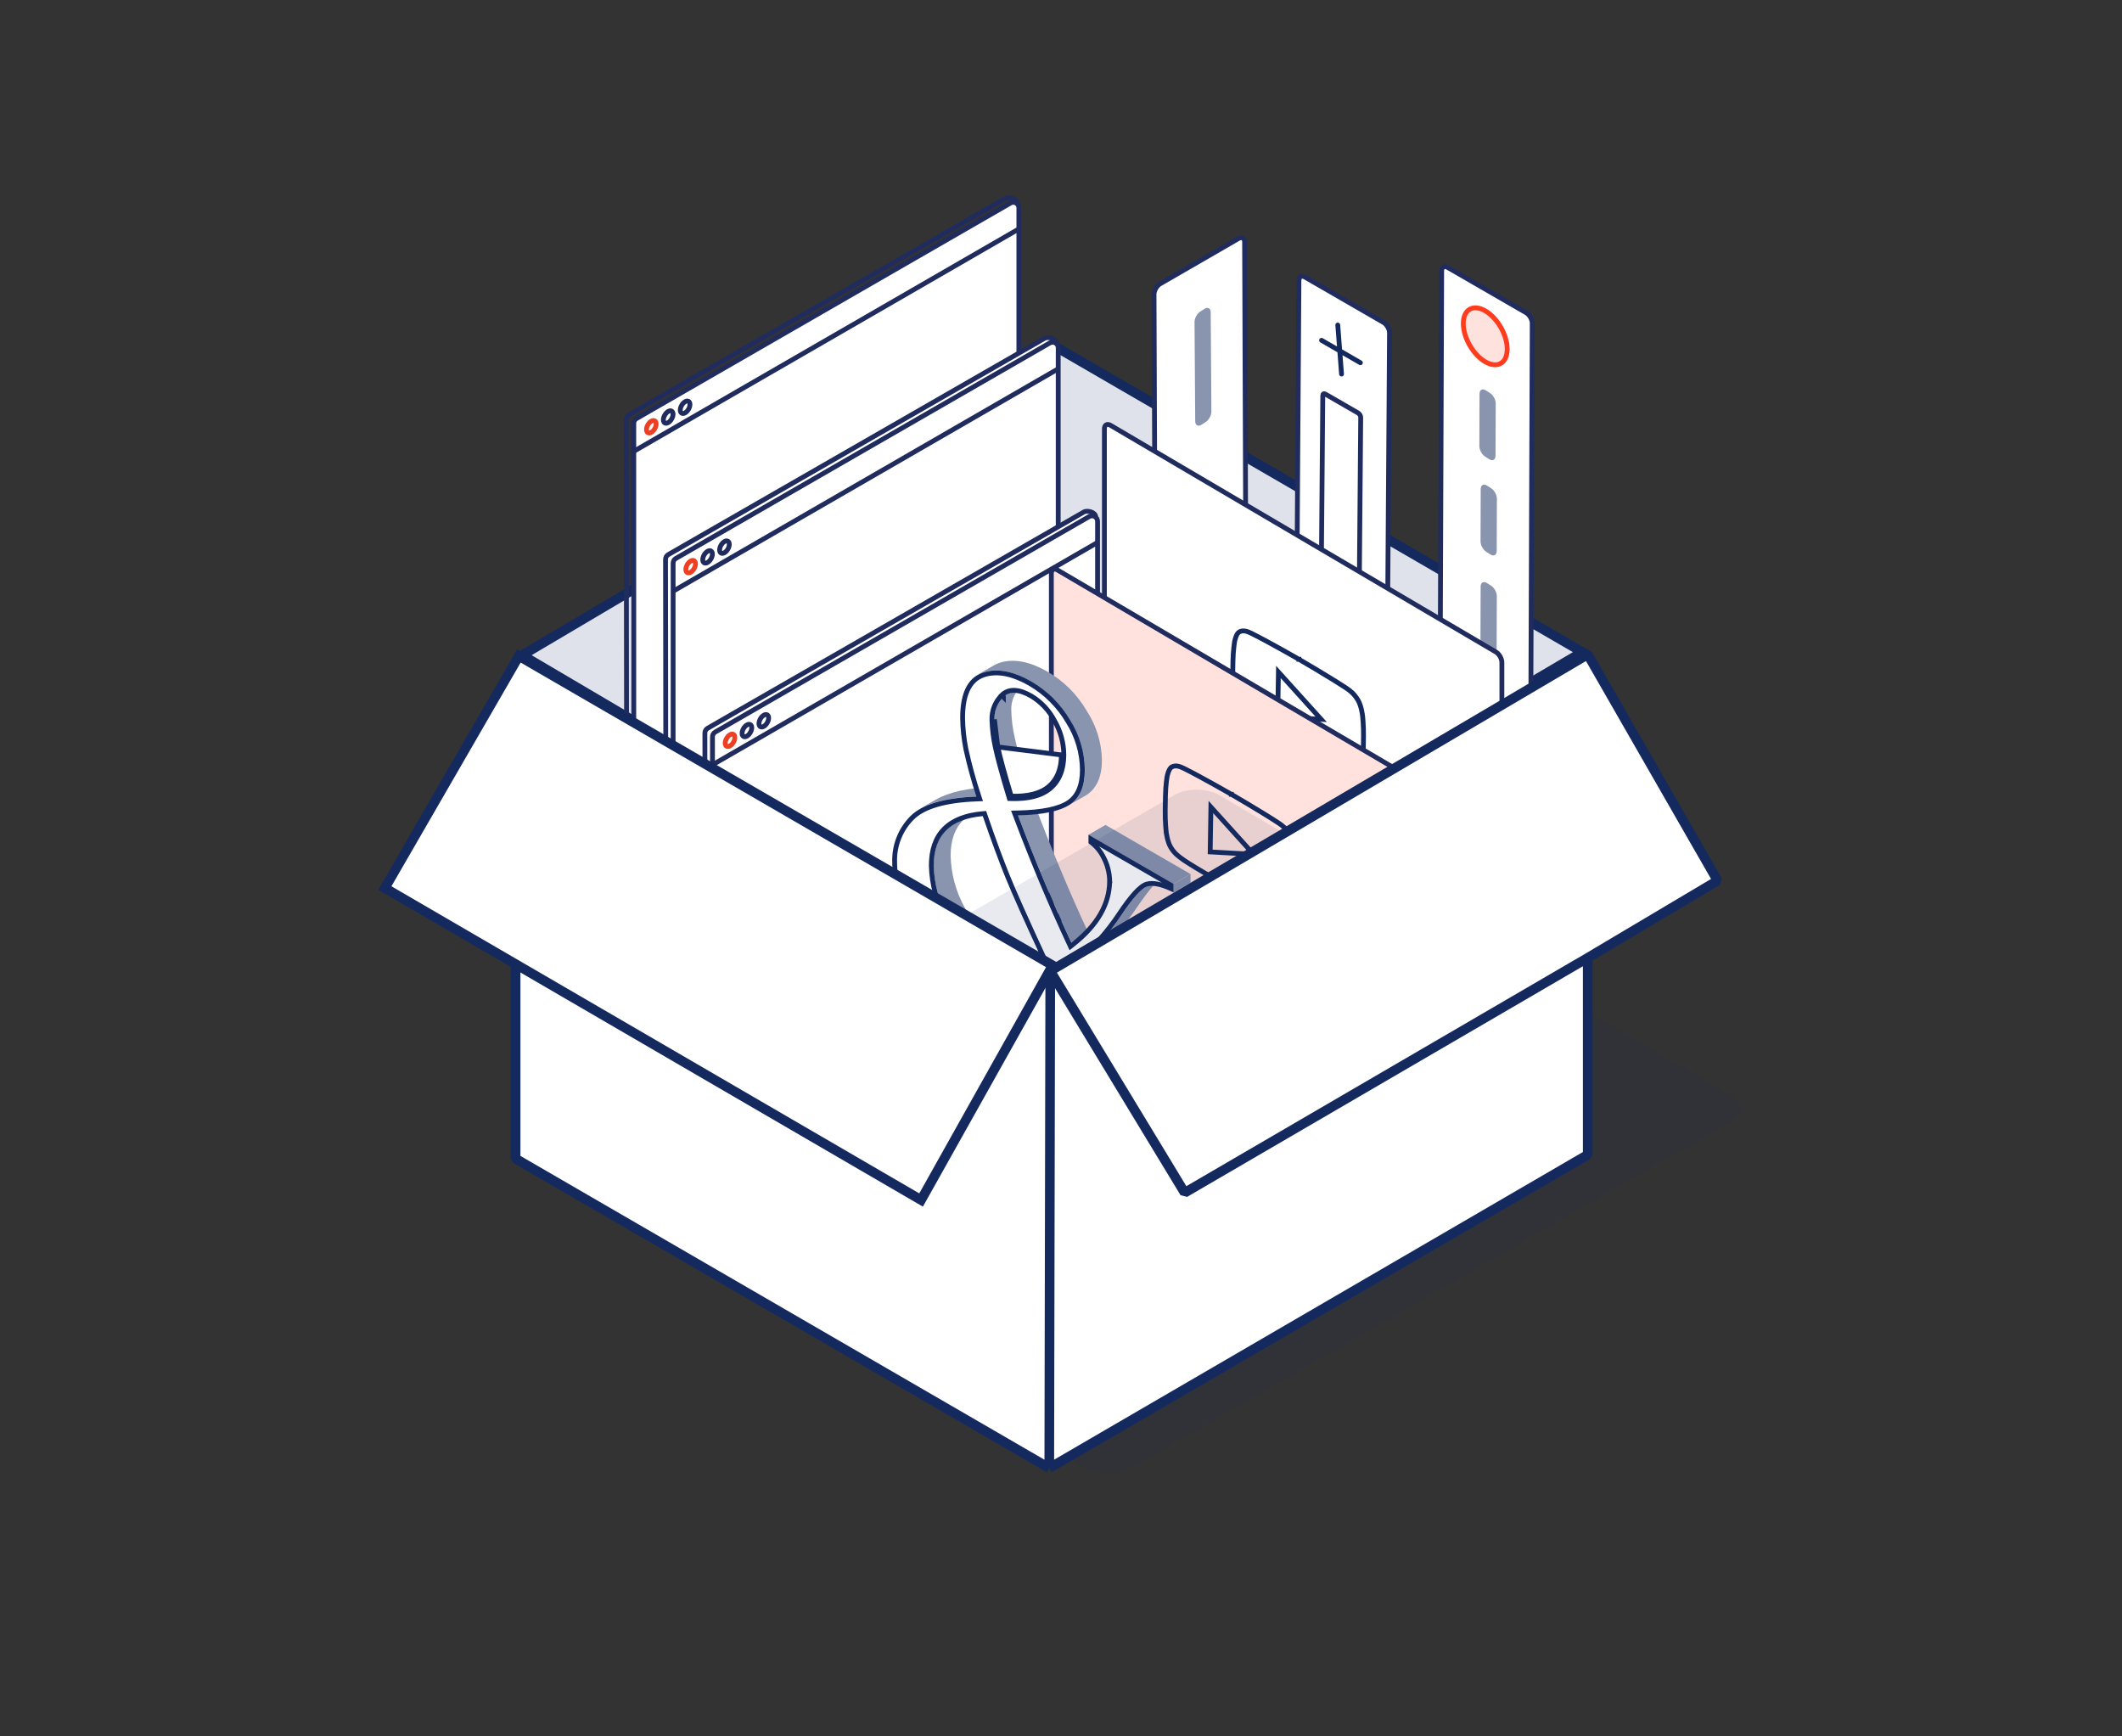 <?xml version="1.0" encoding="UTF-8" standalone="no"?>
<svg width="440" height="360" viewBox="0 0 440 360" fill="none" xmlns="http://www.w3.org/2000/svg">
<rect x="0" y="0" width="440" height="360" fill="#333333" stroke="none"/>
<path d="M104.802 135.14V135.161L104.809 135.147L104.802 135.14Z" fill="#202C5E"/>
<path d="M108.268 135.84L216.617 71.753L216.616 199.696L108.268 135.84ZM218.616 199.697L218.617 71.735L328.121 135.199L218.616 199.697Z" fill="#DFE2EA" stroke="#14295E" stroke-width="2"/>
<path d="M144.687 224.504V224.511L153.361 229.554L144.687 224.504Z" fill="#202C5E"/>
<path d="M144.687 158.144V158.181L153.361 163.186V163.157L144.687 158.144Z" fill="#202C5E"/>
<path d="M133.923 151.933V151.969L144.687 158.181V158.144L133.923 151.933Z" fill="#202C5E"/>
<path d="M133.923 218.241L144.687 224.511V224.504L133.923 218.241Z" fill="#202C5E"/>
<path d="M164.125 235.823L175.423 242.4V242.393L164.125 235.823Z" fill="#202C5E"/>
<path d="M164.125 169.368V169.398L175.423 175.916V175.894L164.125 169.368Z" fill="#202C5E"/>
<path d="M153.361 163.157V163.186L164.125 169.398V169.368L153.361 163.157Z" fill="#202C5E"/>
<path d="M153.361 229.554V229.561L160.106 233.485L164.125 235.824V235.816L160.091 233.471L153.361 229.554Z" fill="#202C5E"/>
<path d="M198.566 233.719L189.095 250.351L186.187 248.663L189.11 250.366L198.566 233.763V233.719Z" fill="#202C5E"/>
<path d="M186.187 182.113V182.128L198.566 189.274V189.26L186.187 182.113Z" fill="#202C5E"/>
<path d="M175.422 175.894V175.916L186.187 182.127V182.113L175.422 175.894Z" fill="#202C5E"/>
<path d="M175.422 242.393V242.4L186.187 248.663V248.656L175.422 242.393Z" fill="#202C5E"/>
<path d="M306.477 148.966L217.638 200.25L217.616 200.258L217.594 200.25L217.58 200.243L209.33 195.478V195.486L217.58 200.25V200.265L217.594 200.272V200.309L209.33 214.822V214.858L217.609 200.323L217.624 200.294L217.668 200.323L217.638 200.272L306.477 148.973V148.966Z" fill="#202C5E"/>
<path d="M198.566 189.26V189.274L209.33 195.486V195.478L198.566 189.26Z" fill="#202C5E"/>
<path d="M209.33 214.822L198.566 233.719V233.763L209.33 214.858V214.822Z" fill="#202C5E"/>
<path d="M217.595 200.258V200.279L217.609 200.286V200.265L217.595 200.258Z" fill="#202C5E"/>
<path d="M306.477 148.966L217.639 200.25L217.617 200.258L217.609 200.265V200.323L217.624 200.294L217.668 200.323L217.639 200.272L306.477 148.973V148.966Z" fill="#202C5E"/>
<path d="M330.431 201.324L306.477 215.267L330.431 201.332V201.324Z" fill="#202C5E"/>
<path d="M198.566 189.274L209.33 195.486V195.479L198.566 189.274Z" fill="#202C5E"/>
<path d="M209.33 195.486L217.58 200.25V200.243L209.33 195.486Z" fill="#202C5E"/>
<path d="M330.431 201.324L306.477 215.267L330.431 201.332V201.324Z" fill="#202C5E"/>
<path d="M316.446 64.834C317.141 65.236 317.712 66.22 317.714 67.02L317.071 240.209C317.073 241.009 316.505 241.335 315.809 240.934L299.557 231.55C298.861 231.148 298.291 230.165 298.289 229.365L298.932 56.176C298.93 55.375 299.498 55.049 300.193 55.451L316.446 64.834Z" fill="white" stroke="#202C5E" stroke-miterlimit="10"/>
<path d="M309.211 101.242C309.889 101.674 310.416 102.681 310.383 103.481L310.346 114.294C310.313 115.094 309.731 115.395 309.054 114.963L308.164 114.397C307.487 113.965 306.959 112.958 306.992 112.158L307.029 101.345C307.062 100.545 307.644 100.244 308.322 100.675L309.211 101.242Z" fill="#8994AF"/>
<path d="M309.195 121.441C309.873 121.873 310.401 122.88 310.368 123.68L310.33 134.493C310.297 135.293 309.716 135.594 309.038 135.163L308.149 134.596C307.471 134.164 306.944 133.157 306.977 132.357L307.014 121.544C307.047 120.744 307.628 120.443 308.306 120.875L309.195 121.441Z" fill="#8994AF"/>
<path d="M308.965 81.493C309.643 81.925 310.171 82.932 310.138 83.732L310.1 94.546C310.067 95.345 309.486 95.646 308.808 95.215L307.919 94.648C307.241 94.217 306.714 93.209 306.747 92.41L306.784 81.596C306.817 80.796 307.398 80.495 308.076 80.927L308.965 81.493Z" fill="#8994AF"/>
<path d="M309.01 202.889C309.688 203.321 310.215 204.328 310.182 205.128L310.043 225.678C310.01 226.478 309.429 226.779 308.751 226.347L307.862 225.781C307.184 225.349 306.656 224.342 306.689 223.542L306.829 202.992C306.862 202.192 307.443 201.891 308.121 202.322L309.01 202.889Z" fill="#8994AF"/>
<path d="M307.972 75.008C310.492 76.463 312.53 75.309 312.521 72.355C312.534 69.482 310.487 65.9 307.967 64.445C305.447 62.99 303.409 64.145 303.418 67.099C303.427 70.053 305.503 73.583 307.972 75.008Z" fill="#FDE2DE" stroke="#FF3D1E" stroke-miterlimit="10"/>
<path d="M269.852 172.065C269.156 171.663 268.586 170.679 268.584 169.879L269.335 58.176C269.333 57.375 269.901 57.049 270.596 57.451L286.849 66.835C287.544 67.236 288.115 68.22 288.117 69.02L287.366 180.724C287.368 181.524 286.8 181.85 286.104 181.448L269.852 172.065Z" fill="white" stroke="#202C5E" stroke-miterlimit="10"/>
<path d="M279.59 163.655L275.353 161.209M274.123 165.175C273.832 165.007 273.593 164.595 273.592 164.26L274.282 82.006C274.281 81.671 274.519 81.535 274.81 81.703L281.615 85.632C281.906 85.8 282.145 86.212 282.146 86.547L281.456 168.801C281.456 169.136 281.219 169.272 280.927 169.104L274.123 165.175Z" stroke="#202C5E" stroke-miterlimit="10"/>
<path d="M282.079 75.206L274.026 70.557M278.169 77.551L277.39 67.386" stroke="#14295E" stroke-linecap="round"/>
<path d="M257.446 225.55C258.141 225.148 258.712 224.165 258.714 223.365L258.071 50.176C258.073 49.375 257.505 49.049 256.809 49.451L240.557 58.834C239.861 59.236 239.291 60.22 239.289 61.02L239.932 234.209C239.93 235.009 240.498 235.335 241.193 234.934L257.446 225.55Z" fill="white" stroke="#202C5E" stroke-miterlimit="10"/>
<path d="M250.211 189.143C250.889 188.711 251.416 187.704 251.383 186.904L251.346 176.09C251.313 175.291 250.731 174.99 250.054 175.421L249.164 175.988C248.487 176.419 247.959 177.427 247.992 178.226L248.029 189.04C248.062 189.84 248.644 190.141 249.322 189.709L250.211 189.143Z" fill="#8994AF"/>
<path d="M250.195 168.943C250.873 168.512 251.401 167.504 251.368 166.705L251.33 155.891C251.297 155.092 250.716 154.79 250.038 155.222L249.149 155.789C248.471 156.22 247.944 157.228 247.977 158.027L248.014 168.841C248.047 169.64 248.628 169.942 249.306 169.51L250.195 168.943Z" fill="#8994AF"/>
<path d="M249.965 208.891C250.643 208.459 251.171 207.452 251.138 206.652L251.1 195.839C251.067 195.039 250.486 194.738 249.808 195.17L248.919 195.736C248.241 196.168 247.714 197.175 247.747 197.975L247.784 208.789C247.817 209.588 248.398 209.889 249.076 209.458L249.965 208.891Z" fill="#8994AF"/>
<path d="M250.01 87.496C250.688 87.064 251.215 86.057 251.182 85.257L251.043 64.706C251.01 63.907 250.429 63.605 249.751 64.037L248.862 64.604C248.184 65.035 247.656 66.043 247.689 66.842L247.829 87.393C247.862 88.193 248.443 88.494 249.121 88.062L250.01 87.496Z" fill="#8994AF"/>
<path d="M248.972 215.376C251.492 213.921 253.53 215.076 253.521 218.03C253.534 220.903 251.487 224.484 248.967 225.94C246.447 227.395 244.409 226.24 244.418 223.286C244.427 220.332 246.503 216.801 248.972 215.376Z" fill="#FDE2DE" stroke="#FF3D1E" stroke-miterlimit="10"/>
<path d="M206.011 66.254C206.011 66.61 205.76 67.047 205.453 67.226L138.816 105.369C138.51 105.547 138.258 105.401 138.258 105.045L138.259 96.725C138.259 96.369 138.51 95.932 138.816 95.754L205.453 57.61C205.76 57.432 206.011 57.578 206.011 57.934L206.011 66.254Z" stroke="#202C5E" stroke-miterlimit="10"/>
<path d="M131.992 86.767L209.53 42.096C210.3 41.651 211.263 42.207 211.263 43.097V128.003C211.263 128.416 211.043 128.797 210.685 129.004L133.148 173.675C132.377 174.12 131.414 173.564 131.414 172.674V87.768C131.414 87.355 131.634 86.974 131.992 86.767Z" fill="white" stroke="#202C5E" stroke-miterlimit="10"/>
<path d="M131.414 93.568L211.451 47.358" stroke="#202C5E" stroke-miterlimit="10"/>
<path d="M134.05 89.059C134.05 88.421 134.498 87.645 135.051 87.325C135.604 87.006 136.053 87.265 136.053 87.903C136.053 88.542 135.604 89.318 135.051 89.637C134.498 89.957 134.05 89.698 134.05 89.059Z" stroke="#EF3F23" stroke-miterlimit="10"/>
<path d="M137.554 87.037C137.554 86.398 138.003 85.622 138.556 85.302C139.108 84.983 139.557 85.242 139.557 85.88C139.557 86.519 139.108 87.295 138.556 87.614C138.003 87.934 137.554 87.675 137.554 87.037Z" stroke="#202C5E" stroke-miterlimit="10"/>
<path d="M141.058 85.013C141.058 84.375 141.506 83.599 142.059 83.28C142.612 82.96 143.06 83.219 143.06 83.858C143.06 84.496 142.612 85.272 142.059 85.591C141.506 85.911 141.058 85.652 141.058 85.013Z" stroke="#202C5E" stroke-miterlimit="10"/>
<path d="M132.251 173.846C131.095 174.424 129.939 173.268 129.943 172.109L129.841 86.981C129.841 86.568 130.061 86.186 130.419 85.98L208.399 41.165C209.17 40.72 210.854 41.22 210.854 42.11" stroke="#202C5E" stroke-miterlimit="10"/>
<path d="M214.17 95.254C214.17 95.61 213.919 96.047 213.612 96.226L146.976 134.369C146.669 134.547 146.418 134.401 146.418 134.045L146.418 125.725C146.418 125.369 146.669 124.932 146.976 124.754L213.612 86.61C213.919 86.432 214.17 86.578 214.17 86.934L214.17 95.254Z" stroke="#202C5E" stroke-miterlimit="10"/>
<path d="M140.41 202.846C139.254 203.424 138.098 202.268 138.102 201.109L138 115.981C138 115.568 138.22 115.186 138.578 114.98L216.558 70.165C217.329 69.72 219.013 70.22 219.013 71.11" fill="white"/>
<path d="M140.41 202.846C139.254 203.424 138.098 202.268 138.102 201.109L138 115.981C138 115.568 138.22 115.186 138.578 114.98L216.558 70.165C217.329 69.72 219.013 70.22 219.013 71.11" stroke="#202C5E" stroke-miterlimit="10"/>
<path d="M140.151 115.767L217.689 71.096C218.459 70.651 219.423 71.207 219.423 72.097V157.003C219.423 157.416 219.202 157.797 218.845 158.004L141.307 202.675C140.536 203.12 139.573 202.564 139.573 201.674V116.768C139.573 116.355 139.793 115.974 140.151 115.767Z" fill="white" stroke="#202C5E" stroke-miterlimit="10"/>
<path d="M139.573 122.568L219.611 76.358" stroke="#202C5E" stroke-miterlimit="10"/>
<path d="M142.209 118.059C142.209 117.421 142.658 116.645 143.211 116.325C143.763 116.006 144.212 116.265 144.212 116.903C144.212 117.542 143.763 118.318 143.211 118.637C142.658 118.957 142.209 118.698 142.209 118.059Z" stroke="#EF3F23" stroke-miterlimit="10"/>
<path d="M145.714 116.036C145.714 115.398 146.162 114.622 146.715 114.303C147.268 113.983 147.716 114.242 147.716 114.88C147.716 115.519 147.268 116.295 146.715 116.614C146.162 116.934 145.714 116.675 145.714 116.036Z" stroke="#202C5E" stroke-miterlimit="10"/>
<path d="M149.217 114.014C149.217 113.375 149.665 112.599 150.218 112.28C150.771 111.96 151.22 112.219 151.22 112.858C151.22 113.496 150.771 114.272 150.218 114.592C149.665 114.911 149.217 114.652 149.217 114.014Z" stroke="#202C5E" stroke-miterlimit="10"/>
<path d="M222.329 131.254C222.329 131.61 222.078 132.047 221.771 132.226L155.135 170.369C154.828 170.547 154.577 170.401 154.577 170.045L154.577 161.725C154.577 161.369 154.828 160.932 155.135 160.754L221.771 122.61C222.078 122.432 222.329 122.578 222.329 122.934L222.329 131.254Z" stroke="#202C5E" stroke-miterlimit="10"/>
<path d="M148.569 238.846C147.413 239.424 146.257 238.268 146.261 237.109L146.159 151.981C146.159 151.568 146.38 151.186 146.737 150.98L224.717 106.165C225.488 105.72 227.172 106.22 227.172 107.11" fill="white"/>
<path d="M148.569 238.846C147.413 239.424 146.257 238.268 146.261 237.109L146.159 151.981C146.159 151.568 146.38 151.186 146.737 150.98L224.717 106.165C225.488 105.72 227.172 106.22 227.172 107.11" stroke="#202C5E" stroke-miterlimit="10"/>
<path d="M148.31 151.767L225.848 107.096C226.619 106.651 227.582 107.207 227.582 108.097V193.003C227.582 193.416 227.362 193.797 227.004 194.004L149.466 238.675C148.695 239.12 147.732 238.564 147.732 237.674V152.768C147.732 152.355 147.952 151.974 148.31 151.767Z" fill="white" stroke="#202C5E" stroke-miterlimit="10"/>
<path d="M147.732 158.568L227.77 112.358" stroke="#202C5E" stroke-miterlimit="10"/>
<path d="M150.369 154.059C150.369 153.421 150.817 152.645 151.37 152.325C151.923 152.006 152.371 152.265 152.371 152.903C152.371 153.542 151.923 154.318 151.37 154.637C150.817 154.957 150.369 154.698 150.369 154.059Z" stroke="#EF3F23" stroke-miterlimit="10"/>
<path d="M153.873 152.036C153.873 151.398 154.321 150.622 154.874 150.303C155.427 149.983 155.875 150.242 155.875 150.88C155.875 151.519 155.427 152.295 154.874 152.614C154.321 152.934 153.873 152.675 153.873 152.036Z" stroke="#202C5E" stroke-miterlimit="10"/>
<path d="M157.376 150.014C157.376 149.375 157.825 148.599 158.378 148.28C158.93 147.96 159.379 148.219 159.379 148.858C159.379 149.496 158.93 150.272 158.378 150.592C157.825 150.911 157.376 150.652 157.376 150.014Z" stroke="#202C5E" stroke-miterlimit="10"/>
<path d="M229 157.668C229 158.472 229.567 159.458 230.259 159.86L310.161 206.854C310.853 207.256 311.419 206.927 311.419 206.124L311.419 137.357C311.419 136.554 310.852 135.568 310.16 135.166L230.258 88.171C229.566 87.77 229 88.098 229 88.902L229 157.668Z" fill="white" stroke="#202C5E" stroke-miterlimit="10"/>
<path d="M269 156.545L269.007 156.045L269.006 156.044L269.005 156.044L269.001 156.042L268.986 156.033L268.925 155.998L268.691 155.863C268.488 155.747 268.196 155.578 267.839 155.371C267.123 154.957 266.147 154.39 265.101 153.776C263.011 152.548 260.668 151.147 259.566 150.401C259.436 150.301 259.291 150.199 259.137 150.089C258.426 149.585 257.497 148.926 256.747 147.652L256.747 147.652L256.741 147.643C256.415 147.101 256.175 146.341 256.017 145.65C255.941 145.317 255.889 145.022 255.855 144.812C255.839 144.707 255.827 144.623 255.82 144.567C255.816 144.539 255.813 144.517 255.812 144.504L255.81 144.489L255.81 144.486L255.81 144.486L255.81 144.486L255.81 144.486L255.81 144.486L255.81 144.486L255.81 144.486L255.81 144.486L255.809 144.485L255.809 144.481L255.807 144.463L255.8 144.392C255.793 144.33 255.784 144.236 255.773 144.117C255.751 143.878 255.722 143.534 255.694 143.117C255.638 142.282 255.587 141.16 255.606 140.005L255.654 137.095C255.673 135.941 255.759 134.92 255.84 134.188C255.881 133.822 255.92 133.529 255.949 133.329C255.964 133.228 255.976 133.151 255.984 133.099L255.994 133.041L255.996 133.027L255.997 133.024L255.997 133.023L255.997 133.023L255.997 133.02L255.997 133.02L255.997 133.02L255.997 133.02L255.997 133.02L255.998 133.017L256 133.005C256.002 132.993 256.005 132.976 256.01 132.952C256.019 132.905 256.033 132.837 256.053 132.753C256.092 132.584 256.153 132.355 256.239 132.115C256.417 131.617 256.676 131.145 257.014 130.987L257.014 130.987L257.02 130.984C257.878 130.552 258.798 130.986 259.397 131.269C259.461 131.299 259.521 131.328 259.577 131.353C261.522 132.328 263.955 133.659 265.907 134.749C266.884 135.295 267.739 135.779 268.349 136.127C268.655 136.301 268.899 136.44 269.067 136.537L269.259 136.647L269.308 136.676L269.321 136.683L269.324 136.685L269.325 136.685L269.325 136.685L269.333 136.185L269.325 136.685L269.325 136.686L269.326 136.686L269.329 136.688L269.342 136.695L269.391 136.724L269.584 136.835C269.751 136.933 269.995 137.075 270.301 137.253C270.911 137.61 271.765 138.113 272.741 138.695C274.692 139.858 277.123 141.335 279.064 142.603C279.12 142.642 279.181 142.684 279.245 142.728C279.843 143.137 280.758 143.763 281.585 145.167L281.585 145.167L281.59 145.174C281.916 145.717 282.155 146.477 282.313 147.169C282.39 147.502 282.442 147.797 282.475 148.008C282.492 148.113 282.504 148.197 282.511 148.253C282.515 148.281 282.518 148.302 282.519 148.316L282.521 148.331L282.521 148.334L282.521 148.334L282.521 148.334L282.521 148.334L282.521 148.334L282.522 148.338L282.522 148.338L282.522 148.338L282.522 148.339L282.522 148.342L282.524 148.359L282.532 148.427C282.538 148.487 282.547 148.576 282.558 148.692C282.581 148.922 282.61 149.254 282.638 149.66C282.694 150.472 282.746 151.572 282.727 152.727L282.679 155.636C282.66 156.791 282.574 157.834 282.492 158.589C282.451 158.966 282.411 159.27 282.381 159.479C282.367 159.584 282.355 159.665 282.346 159.719L282.337 159.78L282.334 159.795L282.334 159.798L282.334 159.799L282.334 159.799L282.334 159.799L282.334 159.799L282.334 159.799L282.334 159.799L282.333 159.799L282.333 159.799L282.333 159.799L282.333 159.802L282.331 159.814C282.329 159.826 282.325 159.844 282.321 159.867C282.312 159.914 282.298 159.982 282.278 160.067C282.238 160.236 282.177 160.465 282.092 160.704C281.914 161.202 281.655 161.674 281.317 161.832L281.317 161.832L281.312 161.835C280.454 162.267 279.533 161.833 278.934 161.55C278.871 161.52 278.811 161.492 278.755 161.466C276.812 160.491 274.381 159.139 272.429 158.028C271.453 157.471 270.598 156.976 269.988 156.621C269.683 156.443 269.439 156.3 269.272 156.201L269.08 156.088L269.03 156.059L269.018 156.051L269.015 156.049L269.014 156.049L269.014 156.049L269 156.545ZM269 156.545L269.007 156.045L269.014 156.049L269 156.545ZM264.945 147.849L264.932 148.623L265.548 148.657L273.062 149.081L273.945 149.131L273.077 148.169L265.69 139.99L265.084 139.319L265.072 140.093L264.945 147.849Z" stroke="#14295E"/>
<path d="M218 187.668C218 188.472 218.567 189.458 219.259 189.86L299.161 236.854C299.853 237.256 300.419 236.927 300.419 236.124L300.419 167.357C300.419 166.554 299.852 165.568 299.16 165.166L219.258 118.171C218.566 117.77 218 118.098 218 118.902L218 187.668Z" fill="#FFE2DD" stroke="#202C5E" stroke-miterlimit="10"/>
<path d="M255 184.545L255.007 184.045L255.006 184.044L255.005 184.044L255.001 184.042L254.986 184.033L254.925 183.998L254.691 183.863C254.488 183.747 254.196 183.578 253.839 183.371C253.123 182.957 252.147 182.39 251.101 181.776C249.011 180.548 246.668 179.147 245.566 178.401C245.436 178.301 245.291 178.199 245.137 178.089C244.426 177.585 243.497 176.926 242.747 175.652L242.747 175.652L242.741 175.643C242.415 175.101 242.175 174.341 242.017 173.65C241.941 173.317 241.889 173.022 241.855 172.812C241.839 172.707 241.827 172.623 241.82 172.567C241.816 172.539 241.813 172.517 241.812 172.504L241.81 172.489L241.81 172.486L241.81 172.486L241.81 172.486L241.81 172.486L241.81 172.486L241.81 172.486L241.81 172.486L241.81 172.486L241.809 172.485L241.809 172.481L241.807 172.463L241.8 172.392C241.793 172.33 241.784 172.236 241.773 172.117C241.751 171.878 241.722 171.534 241.694 171.117C241.638 170.282 241.587 169.16 241.606 168.005L241.654 165.095C241.673 163.941 241.759 162.92 241.84 162.188C241.881 161.822 241.92 161.529 241.949 161.329C241.964 161.228 241.976 161.151 241.984 161.099L241.994 161.041L241.996 161.027L241.997 161.024L241.997 161.023L241.997 161.023L241.997 161.02L241.997 161.02L241.997 161.02L241.997 161.02L241.997 161.02L241.998 161.017L242 161.005C242.002 160.993 242.005 160.976 242.01 160.952C242.019 160.905 242.033 160.837 242.053 160.753C242.092 160.584 242.153 160.355 242.239 160.115C242.417 159.617 242.676 159.145 243.014 158.987L243.014 158.987L243.02 158.984C243.878 158.552 244.798 158.986 245.397 159.269C245.461 159.299 245.521 159.328 245.577 159.353C247.522 160.328 249.955 161.659 251.907 162.749C252.884 163.295 253.739 163.779 254.349 164.127C254.655 164.301 254.899 164.44 255.067 164.537L255.259 164.647L255.308 164.676L255.321 164.683L255.324 164.685L255.325 164.685L255.325 164.685L255.333 164.185L255.325 164.685L255.325 164.686L255.326 164.686L255.329 164.688L255.342 164.695L255.391 164.724L255.584 164.835C255.751 164.933 255.995 165.075 256.301 165.253C256.911 165.61 257.765 166.113 258.741 166.695C260.692 167.858 263.123 169.335 265.064 170.603C265.12 170.642 265.181 170.684 265.245 170.728C265.843 171.137 266.758 171.763 267.585 173.167L267.585 173.167L267.59 173.174C267.916 173.717 268.155 174.477 268.313 175.169C268.39 175.502 268.442 175.797 268.475 176.008C268.492 176.113 268.504 176.197 268.511 176.253C268.515 176.281 268.518 176.302 268.519 176.316L268.521 176.331L268.521 176.334L268.521 176.334L268.521 176.334L268.521 176.334L268.521 176.334L268.522 176.338L268.522 176.338L268.522 176.338L268.522 176.339L268.522 176.342L268.524 176.359L268.532 176.427C268.538 176.487 268.547 176.576 268.558 176.692C268.581 176.922 268.61 177.254 268.638 177.66C268.694 178.472 268.746 179.572 268.727 180.727L268.679 183.636C268.66 184.791 268.574 185.834 268.492 186.589C268.451 186.966 268.411 187.27 268.381 187.479C268.367 187.584 268.355 187.665 268.346 187.719L268.337 187.78L268.334 187.795L268.334 187.798L268.334 187.799L268.334 187.799L268.334 187.799L268.334 187.799L268.334 187.799L268.334 187.799L268.333 187.799L268.333 187.799L268.333 187.799L268.333 187.802L268.331 187.814C268.329 187.826 268.325 187.844 268.321 187.867C268.312 187.914 268.298 187.982 268.278 188.067C268.238 188.236 268.177 188.465 268.092 188.704C267.914 189.202 267.655 189.674 267.317 189.832L267.317 189.832L267.312 189.835C266.454 190.267 265.533 189.833 264.934 189.55C264.871 189.52 264.811 189.492 264.755 189.466C262.812 188.491 260.381 187.139 258.429 186.028C257.453 185.471 256.598 184.976 255.988 184.621C255.683 184.443 255.439 184.3 255.272 184.201L255.08 184.088L255.03 184.059L255.018 184.051L255.015 184.049L255.014 184.049L255.014 184.049L255 184.545ZM255 184.545L255.007 184.045L255.014 184.049L255 184.545ZM250.945 175.849L250.932 176.623L251.548 176.657L259.062 177.081L259.945 177.131L259.077 176.169L251.69 167.99L251.084 167.319L251.072 168.093L250.945 175.849Z" stroke="#14295E"/>
<path d="M245.398 219.9L241.868 221.9C243.728 220.82 245.108 218.58 246.018 215.16L249.548 213.11C248.638 216.6 247.248 218.83 245.398 219.9Z" fill="#4F5F86"/>
<path d="M244.479 213.01L247.999 210.96L249.549 213.16L246.019 215.21L244.479 213.01Z" fill="#4F5F86"/>
<mask id="path-68-inside-1" fill="white">
<path d="M208.648 144.04L212.168 142.04C211.948 142.169 211.743 142.323 211.558 142.5L208.038 144.5C208.224 144.324 208.428 144.17 208.648 144.04Z"/>
</mask>
<path d="M208.648 144.04L212.168 142.04C211.948 142.169 211.743 142.323 211.558 142.5L208.038 144.5C208.224 144.324 208.428 144.17 208.648 144.04Z" fill="#14295E"/>
<path d="M208.648 144.04L208.154 143.171L208.147 143.175L208.139 143.179L208.648 144.04ZM212.168 142.04L212.673 142.904L211.674 141.171L212.168 142.04ZM211.558 142.5L212.052 143.369L212.16 143.308L212.25 143.222L211.558 142.5ZM208.038 144.5L207.351 143.774L208.532 145.369L208.038 144.5ZM209.142 144.909L212.662 142.909L211.674 141.171L208.154 143.171L209.142 144.909ZM211.664 141.177C211.376 141.345 211.108 141.547 210.867 141.778L212.25 143.222C212.378 143.1 212.52 142.993 212.673 142.904L211.664 141.177ZM211.064 141.631L207.544 143.631L208.532 145.369L212.052 143.369L211.064 141.631ZM208.726 145.226C208.857 145.102 209.002 144.993 209.157 144.901L208.139 143.179C207.855 143.347 207.591 143.547 207.351 143.774L208.726 145.226Z" fill="black" mask="url(#path-68-inside-1)"/>
<path d="M197.838 170.86L201.358 168.81C200.74 169.167 200.168 169.6 199.658 170.1C197.968 171.8 197.128 174.21 197.118 177.33C197.189 181.093 198.174 184.782 199.988 188.08C201.711 191.585 204.423 194.508 207.788 196.49C209.333 197.435 211.068 198.026 212.868 198.22L209.348 200.22C207.545 200.025 205.807 199.434 204.258 198.49C200.895 196.504 198.187 193.577 196.468 190.07C194.65 186.777 193.662 183.091 193.588 179.33C193.588 176.21 194.435 173.8 196.128 172.1C196.645 171.617 197.219 171.201 197.838 170.86V170.86Z" fill="#8994AF"/>
<path d="M209.348 200.27L212.868 198.27C215.179 198.304 217.471 197.868 219.608 196.99L216.078 198.99C213.945 199.869 211.655 200.304 209.348 200.27Z" fill="#8994AF"/>
<path d="M190.568 167.76L194.098 165.76C196.765 164.227 200.685 163.357 205.858 163.15L202.338 165.15C197.138 165.35 193.215 166.22 190.568 167.76Z" fill="#8994AF"/>
<path d="M211.078 169.03L214.598 166.98C218.138 176.313 221.828 185.113 225.668 193.38L222.148 195.38C218.302 187.133 214.612 178.35 211.078 169.03Z" fill="#8994AF"/>
<path d="M245.758 214.38L242.238 216.43C242.038 216.544 241.827 216.637 241.608 216.71C240.275 217.13 238.632 216.78 236.678 215.66C234.392 214.244 232.389 212.416 230.768 210.27C228.229 206.842 226 203.194 224.108 199.37L227.638 197.32C229.526 201.146 231.755 204.795 234.298 208.22C235.916 210.371 237.921 212.202 240.208 213.62C242.135 214.727 243.775 215.06 245.128 214.62C245.347 214.564 245.558 214.483 245.758 214.38V214.38Z" fill="#8994AF"/>
<path d="M220.028 161.7L216.488 163.75C214.372 164.808 212.006 165.265 209.648 165.07L213.178 163.07C215.544 163.254 217.915 162.78 220.028 161.7V161.7Z" fill="#8994AF"/>
<path d="M208.038 144.51L211.558 142.51C210.946 143.112 210.464 143.834 210.142 144.63C209.82 145.427 209.666 146.281 209.688 147.14C209.728 149.065 209.962 150.982 210.388 152.86C210.862 155.06 211.795 158.463 213.188 163.07L209.658 165.07C208.272 160.47 207.342 157.067 206.868 154.86C206.443 152.982 206.208 151.065 206.168 149.14C206.146 148.281 206.3 147.427 206.622 146.63C206.944 145.834 207.426 145.112 208.038 144.51V144.51Z" fill="#8994AF"/>
<path d="M237.428 184.01L240.948 182.01C239.798 182.68 238.148 184.61 235.948 187.83C233.606 191.367 230.797 194.573 227.598 197.36L224.068 199.41C227.27 196.623 230.082 193.418 232.428 189.88C234.618 186.6 236.278 184.68 237.428 184.01Z" fill="#8994AF"/>
<path d="M202.578 139.94L206.108 137.94C206.647 137.632 207.226 137.4 207.828 137.25C210.582 136.583 213.705 137.25 217.198 139.25C220.573 141.206 223.378 144.008 225.338 147.38C227.313 150.407 228.404 153.926 228.488 157.54C228.488 160.947 227.458 163.35 225.398 164.75L224.918 165.05L221.398 167.05C221.558 166.95 221.718 166.85 221.868 166.74C223.922 165.347 224.952 162.947 224.958 159.54C224.88 155.93 223.8 152.412 221.838 149.38C219.876 146.01 217.071 143.208 213.698 141.25C210.198 139.25 207.075 138.583 204.328 139.25C203.716 139.398 203.127 139.63 202.578 139.94V139.94Z" fill="#8994AF"/>
<path d="M243.338 183.26L246.858 181.21V183L243.328 185.05L243.338 183.26Z" fill="#8994AF"/>
<path d="M225.698 173.07L229.228 171.03L246.858 181.21L243.339 183.26L225.698 173.07Z" fill="#8994AF"/>
<path d="M205.689 149.152C205.729 151.109 205.968 153.058 206.4 154.967C206.872 157.189 207.807 160.609 209.2 165.215L209.304 165.559L209.664 165.57C213.188 165.671 215.936 165.017 217.782 163.451C219.629 161.885 220.578 159.58 220.588 156.522L220.588 156.517C220.572 154.029 219.906 151.59 218.657 149.439C217.56 147.326 215.903 145.556 213.868 144.322L213.868 144.322L213.859 144.317C212.602 143.591 211.45 143.178 210.414 143.131C209.358 143.082 208.444 143.415 207.709 144.132L208.058 144.49V144.51L207.708 144.153C207.046 144.804 206.526 145.583 206.178 146.443C205.831 147.303 205.664 148.225 205.689 149.152ZM205.689 149.152C205.689 149.151 205.689 149.151 205.689 149.15L206.188 149.14M205.689 149.152C205.689 149.152 205.689 149.153 205.689 149.153L206.188 149.14M206.188 149.14C206.228 151.065 206.463 152.982 206.888 154.86M206.188 149.14L206.888 154.86M206.888 154.86C207.355 157.06 208.285 160.463 209.678 165.07C213.148 165.17 215.748 164.52 217.458 163.07C219.168 161.62 220.078 159.47 220.088 156.52L206.888 154.86ZM202.933 164.993C201.878 161.807 200.992 158.567 200.278 155.288C199.851 153.153 199.624 150.984 199.598 148.807C199.599 146.104 200.037 144.029 200.868 142.541C201.688 141.072 202.905 140.146 204.546 139.746C207.131 139.12 210.12 139.731 213.549 141.693C216.845 143.608 219.588 146.347 221.506 149.642L221.511 149.649L221.515 149.657C223.393 152.637 224.405 156.08 224.438 159.602C224.438 162.916 223.442 165.124 221.569 166.385C219.637 167.686 216.175 168.434 211.068 168.54L210.361 168.555L210.611 169.217C214.141 178.561 217.836 187.372 221.695 195.651L221.962 196.223L222.457 195.833C227.486 191.881 230.081 187.47 230.088 182.601H230.089L230.088 182.588C230.048 180.871 229.6 179.189 228.782 177.679C228.172 176.46 227.287 175.402 226.198 174.585V173.916L242.838 183.529V184.243C241.892 183.818 241.036 183.516 240.272 183.34C239.322 183.122 238.48 183.092 237.776 183.301C237.043 183.518 236.213 184.198 235.301 185.203C234.37 186.227 233.289 187.663 232.062 189.503L232.062 189.504C229.74 193.004 226.958 196.175 223.79 198.933L223.499 199.186L223.67 199.532C225.575 203.383 227.819 207.056 230.377 210.508L230.379 210.511C232.037 212.707 234.087 214.576 236.425 216.025L236.432 216.029L236.438 216.033C238.428 217.181 240.222 217.607 241.762 217.129C243.081 216.75 244.023 215.671 244.646 214.096L245.495 215.306C244.467 219.04 242.887 221.15 240.866 221.891C238.768 222.659 236.263 222.261 233.296 220.531C230.681 218.916 228.359 216.869 226.429 214.478C223.525 210.831 220.965 206.924 218.78 202.806L218.554 202.379L218.12 202.59C215.268 203.976 212.117 204.63 208.949 204.491C205.872 204.12 202.911 203.087 200.27 201.464L200.263 201.459L200.255 201.455C195.824 198.947 192.101 195.357 189.435 191.02C186.802 186.674 185.508 182.604 185.508 178.8V178.791L185.508 178.782C185.447 177.096 185.73 175.414 186.34 173.841C186.95 172.268 187.874 170.835 189.055 169.63L189.056 169.63C191.353 167.282 195.768 165.909 202.478 165.65L203.142 165.624L202.933 164.993ZM216.289 199.452L216.772 199.253L216.552 198.779C212.872 190.853 210.327 185.153 208.912 181.672C207.496 178.19 205.943 173.979 204.251 169.038L204.125 168.668L203.735 168.702C200.307 168.998 197.627 170.004 195.794 171.847C193.954 173.698 193.119 176.221 193.108 179.428H193.108L193.109 179.441C193.192 183.261 194.199 187.005 196.045 190.351C197.806 193.94 200.579 196.935 204.021 198.969C205.632 199.95 207.439 200.564 209.315 200.767L209.368 200.27L209.361 200.77C211.736 200.805 214.093 200.357 216.289 199.452Z" fill="white" stroke="#14295E"/>
<path opacity="0.1" d="M243.558 164.807C246.078 163.352 250.202 163.352 252.723 164.807L358.961 227.178C361.482 228.633 361.482 231.014 358.961 232.469L234.376 304.399C231.856 305.853 227.732 305.853 225.212 304.399L118.973 242.028C116.453 240.573 116.453 238.192 118.973 236.737L243.558 164.807Z" fill="#14295E"/>
<path d="M106.912 240.225V200.146L217.773 201.314L273.495 168.497L329.217 135.681L356.145 182.586L329.217 198.589V239.418L217.568 304.373L106.912 240.225Z" fill="white"/>
<path d="M217.568 304.373L106.912 240.225V200.146L217.773 201.314M217.568 304.373L217.773 201.314M217.568 304.373L329.217 239.418V198.589M217.773 201.314L245.647 247.283L329.217 198.589M217.773 201.314L273.495 168.497L329.217 135.681L356.145 182.586L329.217 198.589" stroke="#14295E" stroke-width="2" stroke-linejoin="bevel"/>
<path d="M218.251 200.148L107.595 136L79.798 184.111L190.988 248.794L218.251 200.148Z" fill="white" stroke="#14295E" stroke-width="2"/>
</svg>
